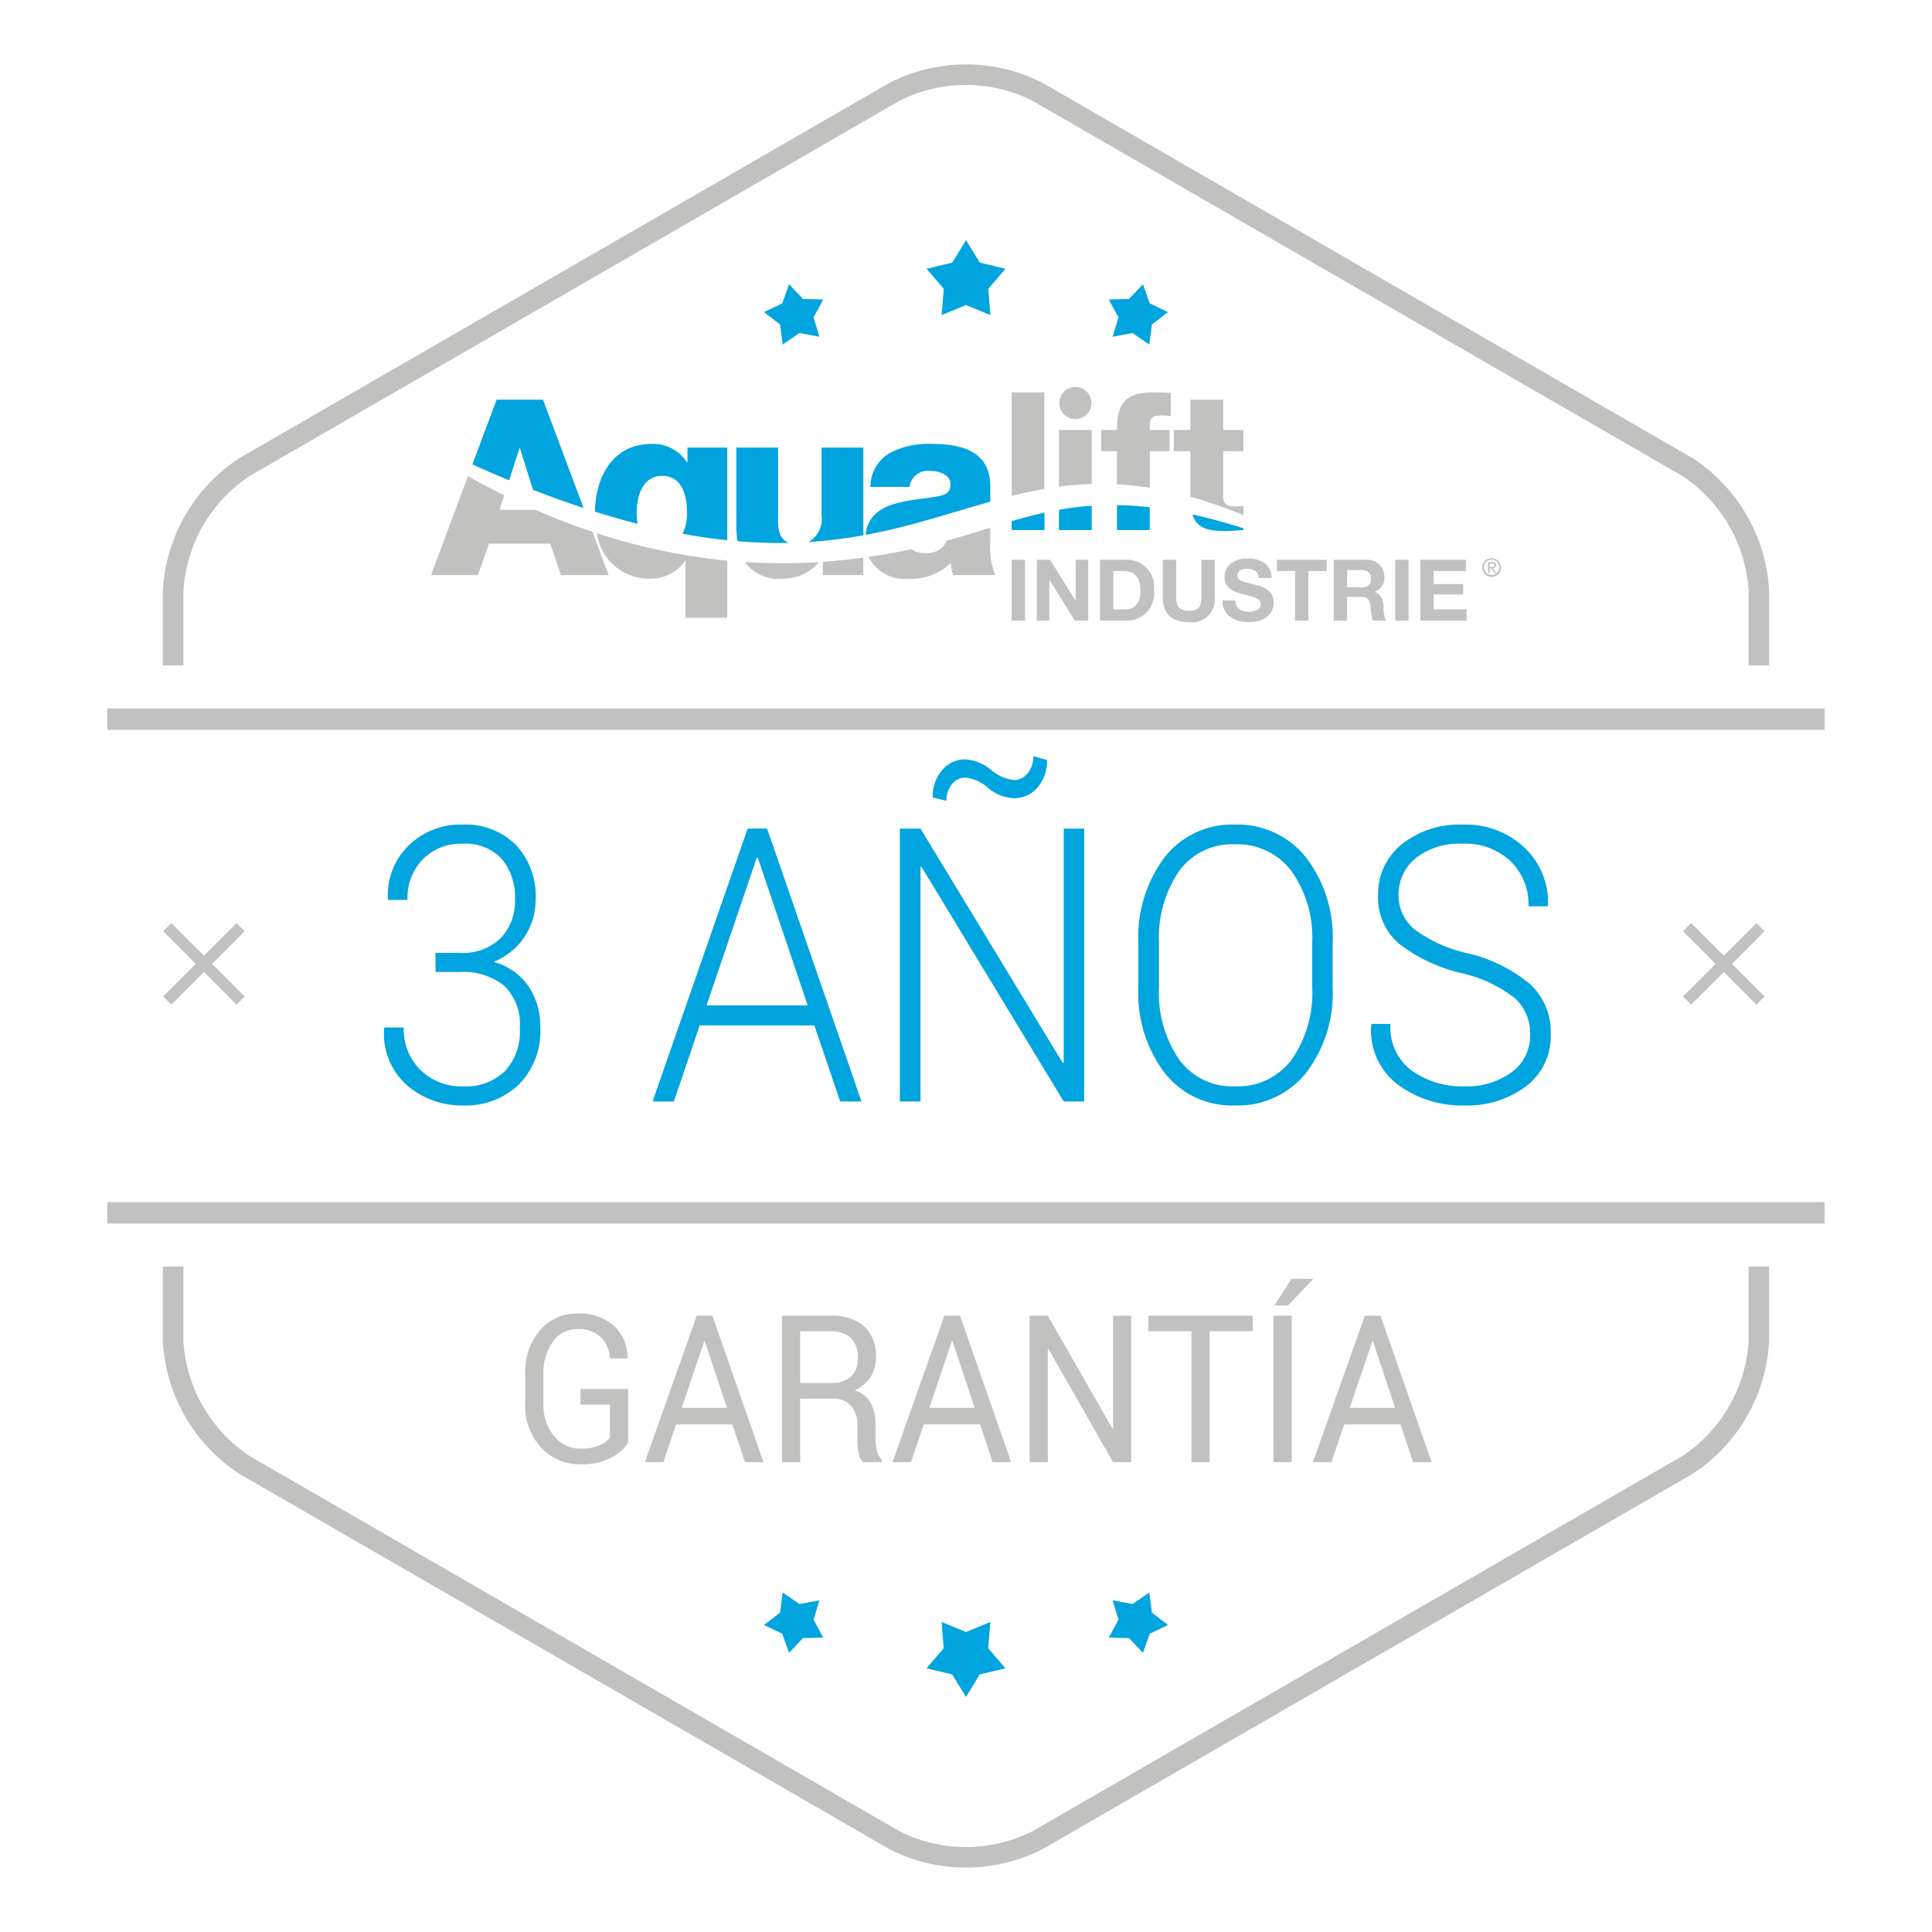 <?xml version="1.0" encoding="UTF-8"?> <svg xmlns="http://www.w3.org/2000/svg" width="150" height="150" viewBox="0 0 150 150"><path d="M38.557,31.033l-1.879,5.024q1.462.656,2.85,1.229l.802-2.477h.038l1.018,3.221q2.038.79,3.918,1.407l-3.143-8.404Zm22.701,11.117c-.557-.206-.847-.707-.847-1.658V34.751H57.169v5.95a8.767,8.767,0,0,0,.089,1.317A37.659,37.659,0,0,0,61.258,42.15Zm-9.848-5.205c1.545,0,1.926,1.526,1.926,2.841a3.508,3.508,0,0,1-.346,1.652c1.21.224,2.366.39,3.474.506V34.751H53.374v1.144h-.038a3.12,3.12,0,0,0-2.727-1.43c-3.035,0-4.36,2.527-4.421,5.256q1.722.542,3.32.948a4.527,4.527,0,0,1-.081-.865C49.427,38.451,49.942,36.944,51.41,36.944ZM63.614,124.249l-1.548.288-1.297-.894-.206,1.562L59.314,126.163l1.422.678.524,1.485,1.084-1.143,1.576-.041-.754-1.384ZM81.093,39.8c-.875.192-1.718.42-2.547.663v.694h2.547Zm14.056,1.432c.464,0,.929-.06,1.394-.075v-.137c-1.416-.453-2.732-.807-3.963-1.078C92.867,40.901,93.592,41.232,95.149,41.232ZM73.11,24.465l1.892-.785,1.891.785-.161-2.042,1.332-1.556-1.994-.478-1.068-1.747-1.069,1.747-1.992.478,1.331,1.556ZM86.72,41.157h2.548V39.384c-.895-.101-1.741-.154-2.548-.166ZM86.386,26.145l1.548-.288,1.297.894.206-1.562L90.686,24.231,89.264,23.553l-.524-1.485-1.084,1.143-1.576.041.754,1.383Zm-25.618.606,1.299-.894L63.615,26.145l-.448-1.51.752-1.383-1.575-.041-1.082-1.143L60.737,23.553,59.314,24.231l1.251.958Zm16.122,99.177-1.892.784-1.891-.784.161,2.042L71.936,129.526l1.994.478,1.068,1.747,1.069-1.747,1.992-.478-1.331-1.556ZM72.939,38.508c-2.148.437-5.441.251-5.736,3.021,3.554-.661,6.623-1.723,9.683-2.581V37.783c0-2.803-2.27-3.318-4.615-3.318a6.315,6.315,0,0,0-3.146.687,3.004,3.004,0,0,0-1.545,2.651h3.032a1.441,1.441,0,0,1,1.621-1.24c.667,0,1.564.286,1.564,1.03C73.797,38.203,73.492,38.374,72.939,38.508Zm9.279,2.649h2.547V39.267a23.765,23.765,0,0,0-2.547.311Zm7.015,82.485-1.299.894-1.548-.288.448,1.51-.752,1.384,1.575.041,1.082,1.143.525-1.485L90.686,126.163l-1.251-.958Zm-25.446-83.59a2.058,2.058,0,0,1-1.018,2.033,36.805,36.805,0,0,0,4.26-.525V34.751H63.786ZM95.858,64.024a6.606,6.606,0,0,0-5.447,2.547A10.331,10.331,0,0,0,88.382,73.208v3.45A10.268,10.268,0,0,0,90.418,83.294a6.639,6.639,0,0,0,5.454,2.533,6.769,6.769,0,0,0,5.534-2.533,10.179,10.179,0,0,0,2.062-6.637V73.208a10.191,10.191,0,0,0-2.069-6.637A6.773,6.773,0,0,0,95.858,64.024Zm6.021,12.651a9.019,9.019,0,0,1-1.582,5.576,5.231,5.231,0,0,1-4.426,2.092,5.084,5.084,0,0,1-4.332-2.099,9.136,9.136,0,0,1-1.556-5.569V73.191a9.108,9.108,0,0,1,1.549-5.54,5.067,5.067,0,0,1,4.325-2.099,5.247,5.247,0,0,1,4.426,2.099,8.921,8.921,0,0,1,1.596,5.54Zm-63.55-1.997a5.174,5.174,0,0,0,3.257-4.774,5.874,5.874,0,0,0-1.542-4.323,5.568,5.568,0,0,0-4.146-1.558,5.701,5.701,0,0,0-4.191,1.645,5.348,5.348,0,0,0-1.589,4.119l.026.087h1.495a4.29,4.29,0,0,1,1.195-3.166,4.134,4.134,0,0,1,3.063-1.201A3.838,3.838,0,0,1,38.957,66.688a4.636,4.636,0,0,1,1.028,3.158,4.156,4.156,0,0,1-1.095,2.977,4.223,4.223,0,0,1-3.218,1.157H33.817v1.484h1.855a5.094,5.094,0,0,1,3.471,1.068,4.155,4.155,0,0,1,1.216,3.292,4.551,4.551,0,0,1-1.162,3.349,4.35,4.35,0,0,1-3.23,1.17,4.529,4.529,0,0,1-3.331-1.277,4.435,4.435,0,0,1-1.289-3.293H29.852l-.026.087a5.31,5.31,0,0,0,1.762,4.388,6.48,6.48,0,0,0,4.38,1.579,5.947,5.947,0,0,0,4.306-1.616,5.88,5.88,0,0,0,1.675-4.439,5.583,5.583,0,0,0-.9-3.18A4.888,4.888,0,0,0,38.33,74.678ZM58.049,64.33,50.665,85.521h1.656l2.002-5.909h8.905l2.003,5.909h1.655l-7.329-21.192Zm-3.191,13.725,3.898-11.469h.08L62.708,78.055Zm63.905-1.674a11.712,11.712,0,0,0-4.772-2.358,10.877,10.877,0,0,1-4.192-1.885,3.413,3.413,0,0,1-1.215-2.671,3.58,3.58,0,0,1,1.315-2.823,5.407,5.407,0,0,1,3.651-1.135,5.091,5.091,0,0,1,3.745,1.368,4.707,4.707,0,0,1,1.382,3.493h1.468l.04-.087a5.821,5.821,0,0,0-1.789-4.439,6.597,6.597,0,0,0-4.846-1.819,7.128,7.128,0,0,0-4.72,1.528,4.912,4.912,0,0,0-1.836,3.959,4.695,4.695,0,0,0,1.643,3.77,12.568,12.568,0,0,0,4.833,2.271,10.534,10.534,0,0,1,4.139,1.94,3.674,3.674,0,0,1,1.188,2.826,3.519,3.519,0,0,1-1.422,2.921,5.916,5.916,0,0,1-3.732,1.104,6.772,6.772,0,0,1-3.991-1.19,4.163,4.163,0,0,1-1.696-3.657h-1.469l-.026.087a5.255,5.255,0,0,0,2.103,4.65,8.348,8.348,0,0,0,5.08,1.594,7.603,7.603,0,0,0,4.854-1.499,4.866,4.866,0,0,0,1.902-4.032A5.034,5.034,0,0,0,118.763,76.381ZM82.588,82.509l-.08.014L71.467,64.33H69.864V85.521H71.467v-18.208l.08-.015,11.041,18.223h1.589V64.33H82.588ZM79.784,60.036a1.337,1.337,0,0,1-1.055.524,3.365,3.365,0,0,1-1.803-.801,3.462,3.462,0,0,0-1.962-.8,2.291,2.291,0,0,0-1.829.852,3.144,3.144,0,0,0-.722,2.103l1.068.262a1.946,1.946,0,0,1,.428-1.295,1.323,1.323,0,0,1,1.055-.509,3.085,3.085,0,0,1,1.749.801,3.295,3.295,0,0,0,2.016.8,2.326,2.326,0,0,0,1.829-.844,3.122,3.122,0,0,0,.734-2.125l-1.068-.291A1.987,1.987,0,0,1,79.784,60.036Z" style="fill:#00a4de"></path><path d="M87.439,43.463H85.401V48.187H87.439a2.1,2.1,0,0,0,2.144-2.388A2.072,2.072,0,0,0,87.439,43.463Zm-.073,3.851h-.927v-2.977h.741c1.026,0,1.363.608,1.363,1.561C88.544,46.943,87.968,47.314,87.366,47.314Zm-5.896-2.289h.013L83.448,48.187H84.487V43.463h-.972v3.169h-.013l-1.971-3.169H80.498V48.187h.972Zm10.826,3.275a1.761,1.761,0,0,0,2.018-1.899V43.463H93.275v2.938c0,.708-.238,1.025-.979,1.025-.84,0-.973-.509-.973-1.025V43.463H90.285v2.938C90.285,47.691,91.019,48.3,92.296,48.3ZM78.545,48.187h1.038V43.463H78.545Zm18.416-.695c-.556,0-1.046-.245-1.046-.873H94.91c-.02,1.164.966,1.681,2.011,1.681,1.29,0,1.965-.648,1.965-1.515,0-1.065-1.052-1.297-1.403-1.376-1.185-.298-1.409-.351-1.409-.715,0-.397.384-.536.715-.536.503,0,.9.152.933.715h1.006c0-1.092-.906-1.521-1.892-1.521-.854,0-1.766.457-1.766,1.429,0,.873.708,1.171,1.409,1.343.688.192,1.403.265,1.403.781C97.881,47.386,97.325,47.492,96.961,47.492ZM81.093,30.459H78.545v8.048c.84-.209,1.686-.394,2.547-.544Zm3.672,2.922H82.217v4.409a24.932,24.932,0,0,1,2.547-.21Zm11.778,5.904c-.225,0-.435.03-.66.03-.554,0-.914-.135-.914-.749V35.029h1.573V33.38H94.969V31.028H92.422v2.352H91.133v1.648h1.289v3.461l.001.074a36.267,36.267,0,0,1,4.12,1.438Zm18.538,4.776a.727.727,0,1,0,.729-.719A.723.723,0,0,0,115.081,44.06Zm1.323,0a.596.596,0,1,1-.594-.613A.597.597,0,0,1,116.403,44.06Zm-.876.425h.132v-.363h.139l.23.363h.141l-.241-.373a.217.217,0,0,0,.222-.23c0-.162-.095-.242-.296-.242H115.527Zm.132-.738h.174c.089,0,.186.017.186.13,0,.133-.106.139-.222.139h-.137Zm-101.416,2.106a11.541,11.541,0,0,1,5.136-8.895L69.864,7.809a11.489,11.489,0,0,1,10.271,0L130.622,36.958a11.537,11.537,0,0,1,5.135,8.895v5.814h1.598V45.853a13.138,13.138,0,0,0-5.934-10.28L80.934,6.426a13.063,13.063,0,0,0-11.869,0L18.579,35.573a13.139,13.139,0,0,0-5.935,10.28v5.814h1.598Zm76.553-12.472H89.268v-.345c0-.704.359-.779.944-.779a5.529,5.529,0,0,1,.689.045V30.503c-.405-.015-.825-.045-1.229-.045-2.173,0-2.952.689-2.952,2.922H85.492v1.648h1.229v2.572a24.458,24.458,0,0,1,2.548.27V35.029h1.528Zm23.013,10.956v-.874h-3.533V48.187h3.586v-.873h-2.547V46.156h2.289v-.807h-2.289v-1.012ZM101.587,48.187V44.337h1.416v-.874H99.132v.874H100.548V48.187Zm5.889-3.42a1.298,1.298,0,0,0-1.383-1.303h-2.547V48.187h1.039v-1.846h1.038c.523,0,.715.218.787.714A5.681,5.681,0,0,0,106.576,48.187h1.039a2.473,2.473,0,0,1-.199-1.118c-.033-.483-.179-.966-.688-1.105v-.013A1.154,1.154,0,0,0,107.476,44.767Zm-1.753.834h-1.138V44.27h1.138c.47,0,.715.198.715.655C106.437,45.402,106.192,45.6,105.722,45.6Zm3.64,2.587V43.463h-1.039V48.187Zm-24.625-16.896a1.247,1.247,0,1,0-1.247,1.247A1.247,1.247,0,0,0,84.737,31.291ZM13.3,78l2.533-2.533L18.367,78,19,77.367l-2.533-2.533L19,72.3l-.633-.633L15.833,74.2,13.3,71.667l-.633.633L15.2,74.833l-2.533,2.533ZM8.333,55v1.667H141.667V55ZM135.757,104.149a11.538,11.538,0,0,1-5.135,8.894L80.135,142.191a11.489,11.489,0,0,1-10.271,0L19.378,113.043a11.542,11.542,0,0,1-5.136-8.894V98.333h-1.598v5.815a13.138,13.138,0,0,0,5.935,10.278l50.486,29.147a13.062,13.062,0,0,0,11.869,0l50.487-29.147a13.138,13.138,0,0,0,5.934-10.278V98.333H135.757ZM131.3,78l2.533-2.533L136.367,78,137,77.367l-2.533-2.533L137,72.3l-.633-.633L133.833,74.2,131.3,71.667l-.633.633L133.2,74.833l-2.533,2.533ZM8.333,95H141.667V93.333H8.333Zm58.694-50.352V43.295c-1.02.14-2.069.25-3.146.324v1.029Zm-30.69-7.679-2.872,7.679H37.108l.858-2.44h4.749l.839,2.44h3.699l-1.257-3.361c-1.454-.485-2.933-1.052-4.44-1.711H38.786l.363-1.123Q37.756,37.765,36.337,36.969ZM56.463,47.965V43.525a46.882,46.882,0,0,1-10.118-2.123,4.073,4.073,0,0,0,4.016,3.531,3.305,3.305,0,0,0,2.822-1.373h.038V47.965Zm17.399-6.087c-.114.032-.229.063-.345.094a1.656,1.656,0,0,1-1.742.96,1.561,1.561,0,0,1-1.005-.295c-1.076.231-2.192.435-3.345.602A3.153,3.153,0,0,0,70.555,44.934a4.365,4.365,0,0,0,3.261-1.22,3.87,3.87,0,0,0,.19.934h3.261a5.755,5.755,0,0,1-.381-2.536V40.969C75.892,41.279,74.896,41.593,73.862,41.878ZM60.83,44.934a3.717,3.717,0,0,0,2.769-1.296,45.349,45.349,0,0,1-5.775-.004A3.284,3.284,0,0,0,60.83,44.934Zm-3.966,65.658.975,2.93H59.279l-3.971-11.375H54.098l-4.034,11.375h1.44l.988-2.93Zm-2.186-6.469h.043l1.72,5.18H52.93Zm12.91,2.789a2.744,2.744,0,0,0,.419-1.523,3.104,3.104,0,0,0-.902-2.406,3.743,3.743,0,0,0-2.616-.828H60.713v11.367H62.125V108.592h2.622a1.677,1.677,0,0,1,1.326.562,2.165,2.165,0,0,1,.494,1.484v1.039a6.998,6.998,0,0,0,.079,1.062,1.315,1.315,0,0,0,.358.781H68.46v-.188a1.455,1.455,0,0,1-.373-.688,3.885,3.885,0,0,1-.107-.953v-1.07a3.469,3.469,0,0,0-.376-1.691,2.167,2.167,0,0,0-1.236-.988A2.884,2.884,0,0,0,67.589,106.912Zm-1.52-.026a2.469,2.469,0,0,1-1.724.495H62.125v-4.016h2.364a2.141,2.141,0,0,1,1.595.526,2.039,2.039,0,0,1,.513,1.485A1.976,1.976,0,0,1,66.069,106.886ZM42.926,104.169a2.294,2.294,0,0,1,1.928-.976,2.421,2.421,0,0,1,1.81.641,2.481,2.481,0,0,1,.691,1.633h1.348l.014-.047a3.307,3.307,0,0,0-1.046-2.477,3.955,3.955,0,0,0-2.816-.961,3.723,3.723,0,0,0-2.938,1.305,4.949,4.949,0,0,0-1.139,3.375v2.344a4.739,4.739,0,0,0,1.222,3.375,4.052,4.052,0,0,0,3.092,1.305,4.785,4.785,0,0,0,2.383-.523,3.422,3.422,0,0,0,1.294-1.148V107.842H45.068v1.211h2.286v2.58a2.036,2.036,0,0,1-.81.584,3.539,3.539,0,0,1-1.455.257,2.589,2.589,0,0,1-2.078-.979,3.761,3.761,0,0,1-.816-2.494v-2.357A4.015,4.015,0,0,1,42.926,104.169Zm28.794,6.423H76.092l.975,2.93h1.44l-3.971-11.375H73.325l-4.034,11.375h1.44Zm2.187-6.469h.043l1.72,5.18H72.157Zm24.967,9.398H100.292v-11.375H98.873Zm-4.959,0V103.357h3.354v-1.211H89.156v1.211h3.346v10.164Zm-12.562-8.781.043-.016,5.023,8.797h1.411v-11.375H86.419v8.766l-.043.016-5.023-8.781H79.94v11.375h1.412Zm20.56-5.453h-1.648l-1.326,2.078h1.054l1.935-2.031Zm6.822,11.305.975,2.93h1.44l-3.971-11.375h-1.211l-4.034,11.375H103.374l.988-2.93Zm-2.186-6.469h.043l1.72,5.18H104.8Z" style="fill:#c1c2c0"></path></svg> 